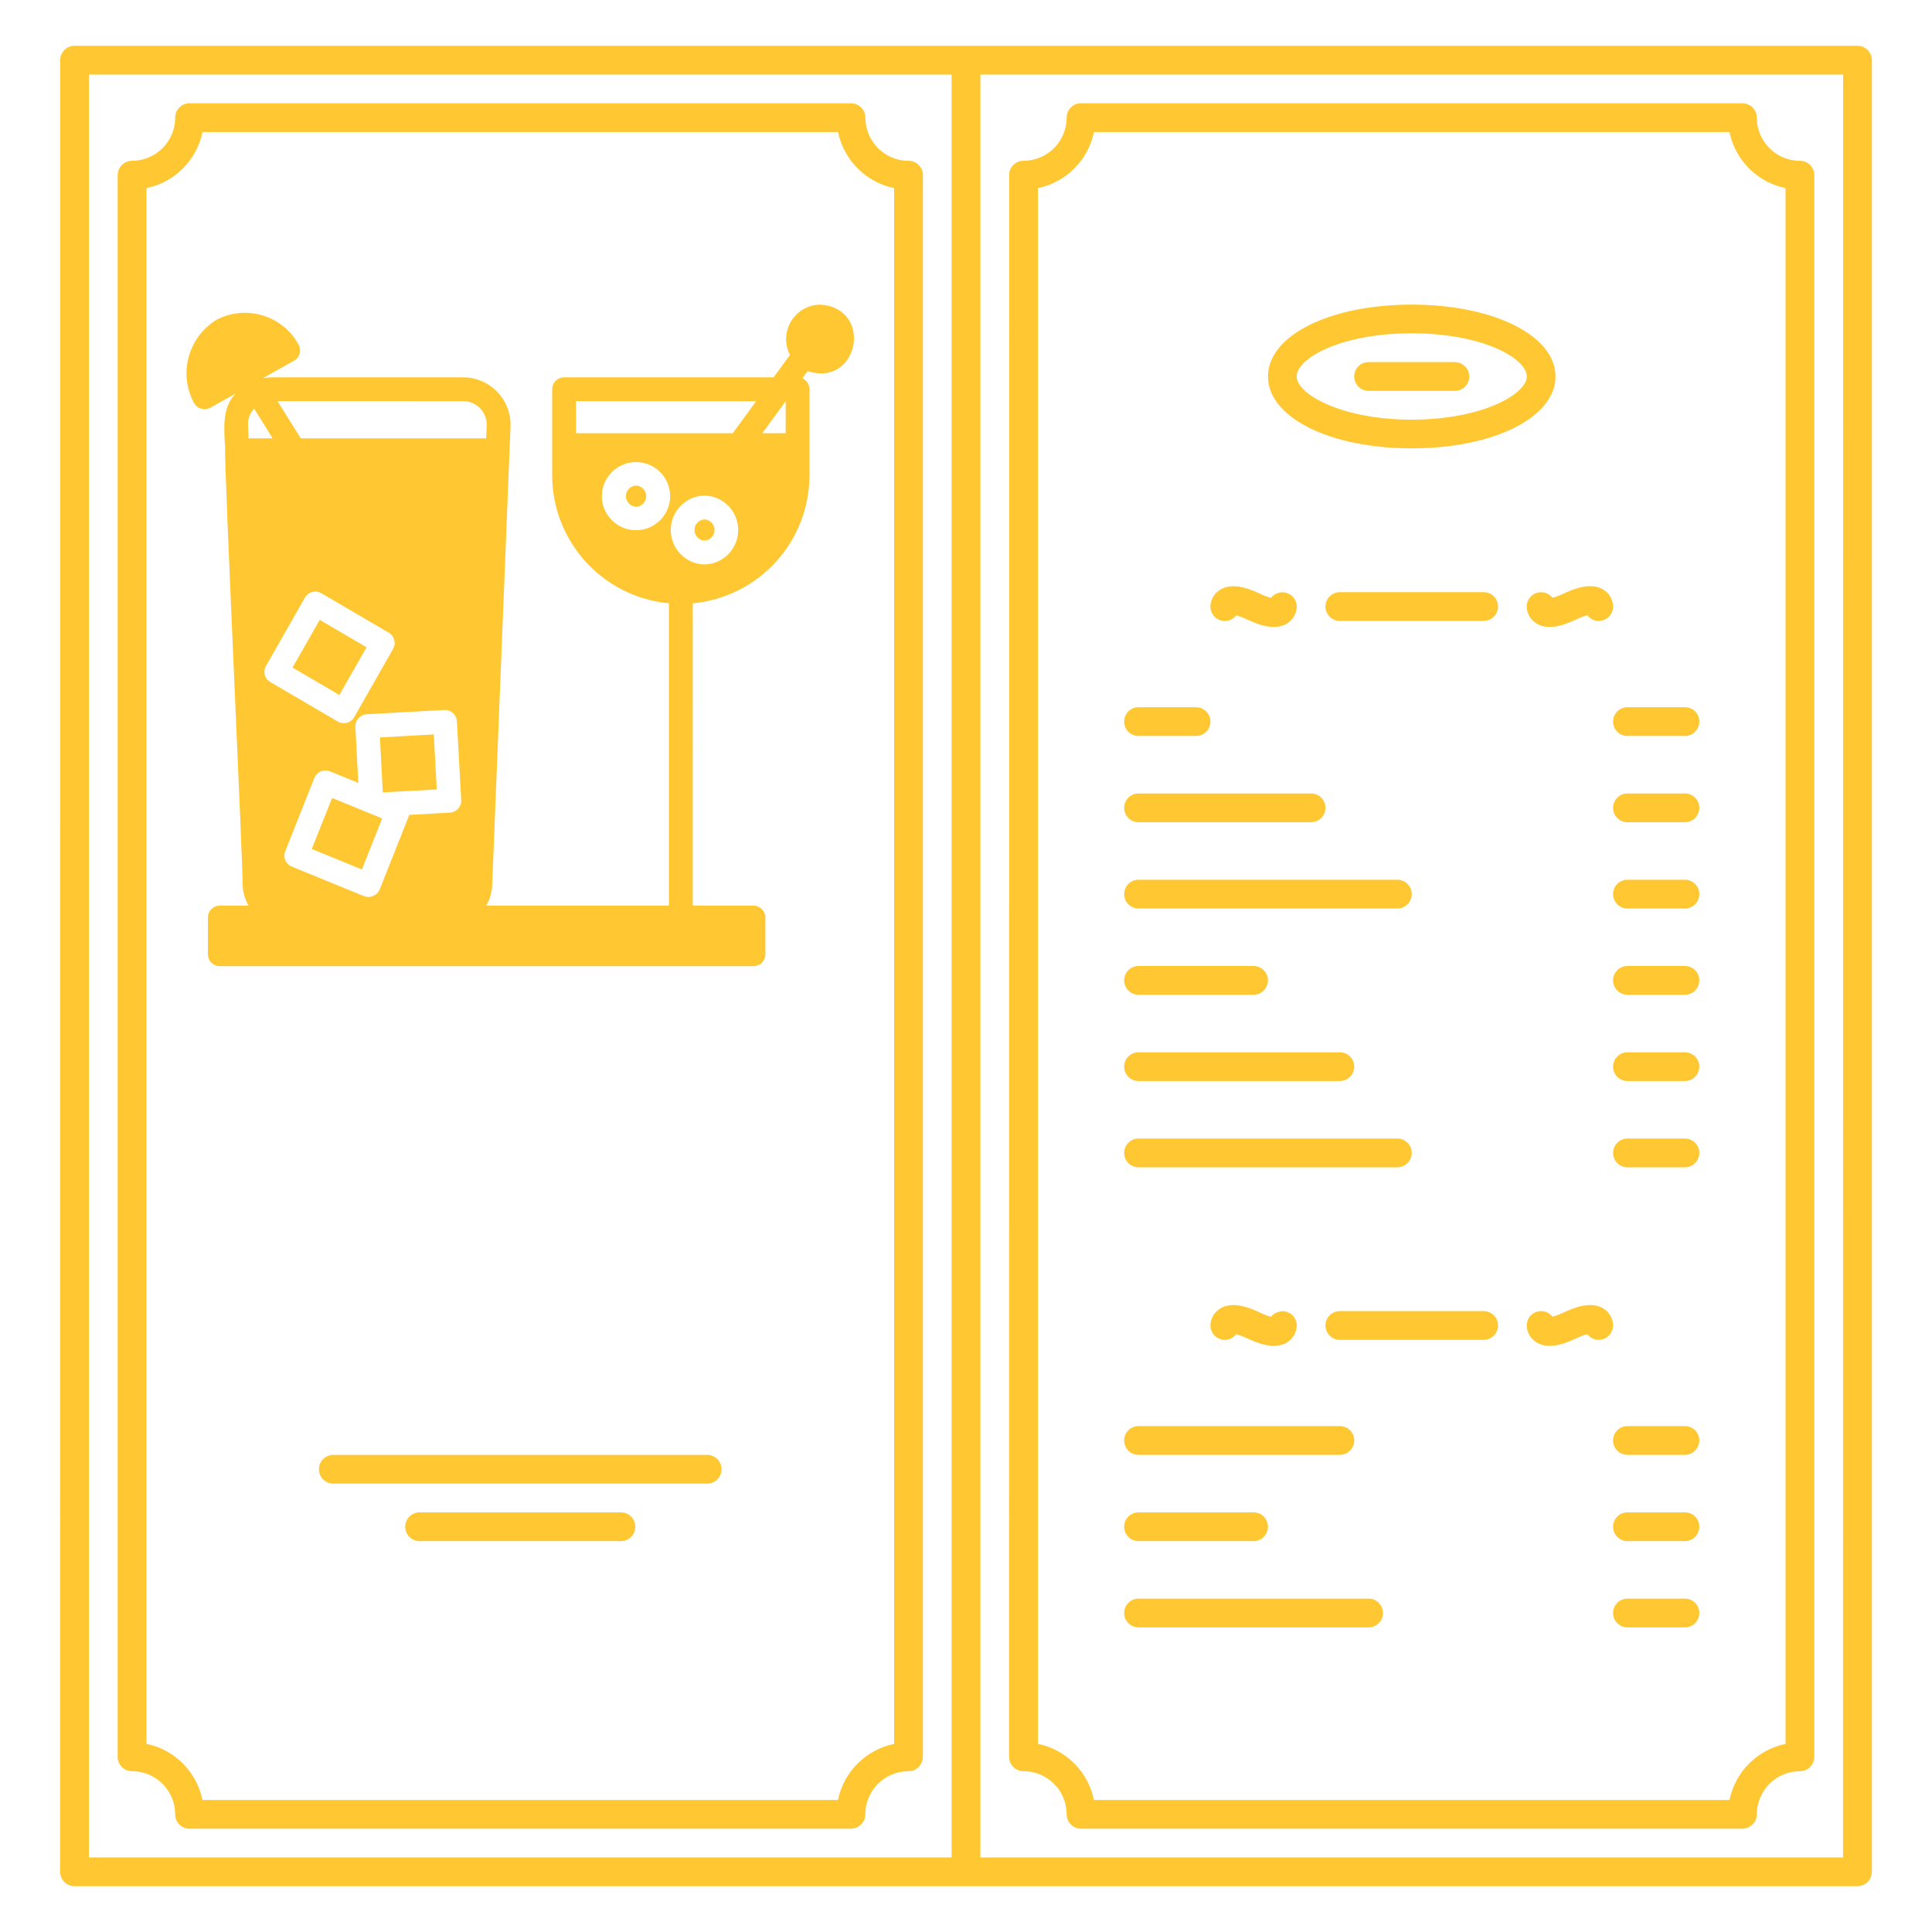 <?xml version="1.0" encoding="iso-8859-1"?>
<!-- Generator: Adobe Illustrator 29.2.1, SVG Export Plug-In . SVG Version: 9.03 Build 55982)  -->
<svg version="1.1" id="Layer_1" xmlns="http://www.w3.org/2000/svg" xmlns:xlink="http://www.w3.org/1999/xlink" x="0px" y="0px"
	 viewBox="0 0 500 500" style="enable-background:new 0 0 500 500;" xml:space="preserve">
<path style="fill:#FFC833;" d="M365.357,116.037c21.21,0,37.206-7.988,37.206-18.603c0-10.595-15.996-18.603-37.206-18.603
	c-21.21,0-37.206,7.988-37.206,18.603C328.152,108.03,344.147,116.037,365.357,116.037z M365.357,86.261
	c18.435,0,29.757,6.518,29.776,11.173c0,4.563-11.601,11.173-29.776,11.173c-18.174,0-29.776-6.629-29.776-11.173
	C335.582,92.76,346.903,86.261,365.357,86.261z M350.461,97.435c0-2.048,1.657-3.724,3.724-3.724h22.327
	c2.048,0,3.724,1.657,3.724,3.724c0,2.048-1.657,3.724-3.724,3.724h-22.327C352.137,101.159,350.461,99.502,350.461,97.435z
	 M313.256,156.989c0-1.341,0.652-3.203,2.458-4.339c3.128-1.992,7.374-0.41,10.298,0.968c1.397,0.67,2.346,0.968,2.924,1.099
	c0.708-0.894,1.825-1.452,3.017-1.434c2.03,0.056,3.65,1.695,3.65,3.706c0,1.341-0.652,3.184-2.458,4.339
	c-1.061,0.67-2.253,0.931-3.482,0.931l0,0c-2.384,0-4.897-1.006-6.815-1.899c-1.397-0.652-2.328-0.95-2.924-1.099
	c-0.689,0.875-1.75,1.452-2.942,1.452C314.932,160.713,313.256,159.056,313.256,156.989z M401.784,154.698
	c0.577-0.13,1.527-0.428,2.924-1.099c2.924-1.378,7.169-2.961,10.298-0.968c1.806,1.136,2.458,2.998,2.458,4.339
	c0,2.048-1.657,3.724-3.724,3.724c-1.192,0-2.253-0.559-2.942-1.453c-0.577,0.13-1.527,0.428-2.924,1.099
	c-1.937,0.912-4.451,1.918-6.815,1.918h0c-1.229,0-2.421-0.261-3.482-0.931c-1.806-1.155-2.458-2.998-2.458-4.339
	c0-2.048,1.657-3.724,3.724-3.724C400.034,153.264,401.095,153.823,401.784,154.698z M387.687,156.971
	c0,2.067-1.676,3.724-3.724,3.724h-37.206c-2.048,0-3.724-1.657-3.724-3.724c0-2.048,1.657-3.724,3.724-3.724h37.206
	C386.03,153.246,387.687,154.904,387.687,156.971z M335.602,343.033c0,1.341-0.652,3.184-2.458,4.339
	c-1.061,0.67-2.253,0.931-3.482,0.931l0,0c-2.384,0-4.897-1.006-6.815-1.899c-1.397-0.67-2.328-0.95-2.924-1.099
	c-0.689,0.875-1.75,1.452-2.942,1.452c-2.048,0-3.724-1.657-3.724-3.724c0-1.359,0.652-3.203,2.458-4.339
	c3.128-2.011,7.374-0.41,10.298,0.968c1.397,0.67,2.346,0.968,2.924,1.099c0.708-0.894,1.825-1.341,3.017-1.434
	C333.982,339.383,335.602,341.022,335.602,343.033z M417.463,343.014c0,2.048-1.657,3.724-3.724,3.724
	c-1.192,0-2.253-0.559-2.942-1.453c-0.577,0.13-1.527,0.428-2.924,1.099c-1.937,0.912-4.451,1.918-6.815,1.918l0,0
	c-1.229,0-2.421-0.261-3.482-0.931c-1.806-1.154-2.458-2.998-2.458-4.339c0-2.048,1.657-3.724,3.724-3.724
	c1.192,0,2.253,0.559,2.942,1.434c0.577-0.13,1.527-0.428,2.924-1.099c2.924-1.359,7.169-2.961,10.298-0.968
	C416.812,339.812,417.463,341.655,417.463,343.014z M387.687,343.034c0,2.048-1.676,3.724-3.724,3.724h-37.206
	c-2.048,0-3.724-1.657-3.724-3.724c0-2.048,1.657-3.724,3.724-3.724h37.206C386.03,339.31,387.687,340.967,387.687,343.034z
	 M290.927,186.746c0-2.048,1.657-3.724,3.724-3.724h14.878c2.048,0,3.724,1.657,3.724,3.724c0,2.048-1.657,3.724-3.724,3.724
	h-14.878C292.603,190.47,290.927,188.813,290.927,186.746z M417.46,186.746c0-2.048,1.657-3.724,3.724-3.724h14.879
	c2.048,0,3.724,1.657,3.724,3.724c-0.019,2.048-1.676,3.724-3.724,3.724h-14.879C419.135,190.47,417.46,188.813,417.46,186.746z
	 M290.927,209.07c0-2.048,1.657-3.724,3.724-3.724h44.654c2.048,0,3.724,1.657,3.724,3.724c0,2.048-1.676,3.724-3.724,3.724h-44.654
	C292.603,212.794,290.927,211.137,290.927,209.07z M439.787,209.07c-0.019,2.048-1.676,3.724-3.724,3.724h-14.879
	c-2.048,0-3.724-1.657-3.724-3.724c0-2.048,1.657-3.724,3.724-3.724h14.879C438.111,205.346,439.787,207.003,439.787,209.07z
	 M365.358,231.399c0,2.048-1.676,3.724-3.724,3.724h-66.982c-2.048,0-3.724-1.657-3.724-3.724c0-2.048,1.657-3.724,3.724-3.724
	h66.982C363.682,227.675,365.358,229.332,365.358,231.399z M439.787,231.399c-0.019,2.048-1.676,3.724-3.724,3.724h-14.879
	c-2.048,0-3.724-1.657-3.724-3.724c0-2.048,1.657-3.724,3.724-3.724h14.879C438.111,227.675,439.787,229.332,439.787,231.399z
	 M290.927,253.723c0-2.067,1.676-3.724,3.724-3.724h29.776c2.048,0,3.724,1.657,3.724,3.724c-0.019,2.048-1.676,3.724-3.724,3.724
	h-29.776C292.603,257.447,290.927,255.79,290.927,253.723z M439.787,253.723c-0.019,2.048-1.676,3.724-3.724,3.724h-14.879
	c-2.048,0-3.724-1.657-3.724-3.724c0-2.048,1.657-3.724,3.724-3.724h14.879C438.111,249.999,439.787,251.656,439.787,253.723z
	 M290.928,276.052c0-2.048,1.657-3.724,3.724-3.724h52.104c2.048,0,3.724,1.657,3.724,3.724c-0.019,2.048-1.676,3.724-3.724,3.724
	h-52.104C292.604,279.776,290.928,278.119,290.928,276.052z M439.787,276.052c-0.019,2.048-1.676,3.724-3.724,3.724h-14.879
	c-2.048,0-3.724-1.657-3.724-3.724c0-2.048,1.657-3.724,3.724-3.724h14.879C438.111,272.328,439.787,273.985,439.787,276.052z
	 M294.652,369.066h52.104c2.048,0,3.724,1.657,3.724,3.724c-0.019,2.067-1.676,3.724-3.724,3.724h-52.104
	c-2.048,0-3.724-1.657-3.724-3.724C290.928,370.742,292.585,369.066,294.652,369.066z M439.787,372.79
	c-0.019,2.067-1.676,3.724-3.724,3.724h-14.879c-2.048,0-3.724-1.657-3.724-3.724c0-2.048,1.657-3.724,3.724-3.724h14.879
	C438.111,369.066,439.787,370.723,439.787,372.79z M290.927,395.119c0-2.048,1.657-3.724,3.724-3.724h29.776
	c2.048,0,3.724,1.657,3.724,3.724c-0.019,2.067-1.676,3.724-3.724,3.724h-29.776C292.603,398.843,290.927,397.186,290.927,395.119z
	 M439.787,395.119c-0.019,2.067-1.676,3.724-3.724,3.724h-14.879c-2.048,0-3.724-1.657-3.724-3.724c0-2.048,1.657-3.724,3.724-3.724
	h14.879C438.111,391.395,439.787,393.052,439.787,395.119z M357.907,417.443c0,2.067-1.657,3.724-3.724,3.724h-59.531
	c-2.048,0-3.724-1.657-3.724-3.724c0-2.048,1.657-3.724,3.724-3.724h59.531C356.232,413.719,357.907,415.376,357.907,417.443z
	 M439.787,417.443c-0.019,2.067-1.676,3.724-3.724,3.724h-14.879c-2.048,0-3.724-1.657-3.724-3.724c0-2.048,1.657-3.724,3.724-3.724
	h14.879C438.111,413.719,439.787,415.376,439.787,417.443z M361.634,302.105h-66.982c-2.048,0-3.724-1.657-3.724-3.724
	c0-2.048,1.657-3.724,3.724-3.724h66.982c2.048,0,3.724,1.657,3.724,3.724C365.358,300.429,363.682,302.105,361.634,302.105z
	 M439.787,298.381c-0.019,2.048-1.676,3.724-3.724,3.724h-14.879c-2.048,0-3.724-1.657-3.724-3.724c0-2.048,1.657-3.724,3.724-3.724
	h14.879C438.111,294.657,439.787,296.314,439.787,298.381z M480.72,11.85c-0.008,0-0.016,0.002-0.024,0.002H250.022
	c-0.008,0-0.016-0.002-0.024-0.002s-0.016,0.002-0.024,0.002H19.322c-0.008,0-0.016-0.002-0.024-0.002
	c-2.067,0-3.724,1.676-3.724,3.724l-0.019,468.851c0,2.067,1.676,3.724,3.724,3.724v0c0.001,0,0.001,0,0.002,0h461.419
	c1.034,0,1.965-0.414,2.637-1.087c0.676-0.671,1.096-1.598,1.106-2.623V15.574C484.444,13.508,482.768,11.85,480.72,11.85z
	 M246.275,480.701H23.023v-461.4h223.252V480.701z M476.977,480.701H253.723v-461.4h223.272L476.977,480.701z M34.177,458.394
	L34.177,458.394c0.04,0,0.078-0.011,0.118-0.012c6.1,0.074,11.037,5.048,11.037,11.166c0,2.067,1.676,3.724,3.724,3.724l0,0
	c0.001,0,0.001,0,0.002,0h171.166l0,0c0.158,0,0.308-0.027,0.461-0.046c1.845-0.227,3.264-1.769,3.264-3.678
	c0-0.041-0.011-0.079-0.012-0.119c0.075-6.099,5.049-11.035,11.166-11.035c0.003,0,0.005-0.001,0.008-0.001
	c0.004,0,0.007,0.001,0.011,0.001v0c2.048,0,3.706-1.676,3.724-3.743V45.526c0.003-0.059,0.018-0.114,0.019-0.173
	c0-1.04-0.425-1.975-1.108-2.649c-0.675-0.676-1.608-1.093-2.635-1.093c-0.038,0-0.073,0.01-0.11,0.011
	c-6.104-0.07-11.044-5.046-11.044-11.167c0-2.067-1.676-3.724-3.724-3.724c-0.003,0-0.006,0.001-0.008,0.001
	c-0.004,0-0.007-0.001-0.01-0.001H49.262c-0.063-0.003-0.123-0.019-0.188-0.019c-1.04,0-1.975,0.425-2.649,1.108
	c-0.676,0.675-1.093,1.608-1.093,2.635c0,0.037,0.01,0.072,0.011,0.109c-0.069,6.105-5.046,11.046-11.167,11.046
	c-2.067,0-3.724,1.676-3.724,3.724c0,0,0,0,0,0.001s0,0,0,0.001v409.127c-0.003,0.063-0.019,0.123-0.019,0.188
	c0,1.038,0.423,1.971,1.103,2.644C32.213,457.974,33.147,458.394,34.177,458.394z M37.901,48.682
	c7.273-1.483,13.016-7.221,14.514-14.503h164.478c1.484,7.277,7.226,13.019,14.503,14.503v402.635
	c-7.286,1.478-13.037,7.223-14.522,14.506H52.389c-1.476-7.279-7.213-13.028-14.487-14.519V48.682z M261.153,454.669
	c0,2.067,1.676,3.724,3.724,3.724l0,0c0.043,0,0.082-0.011,0.124-0.013c6.106,0.068,11.048,5.045,11.048,11.167
	c0,0.775,0.236,1.493,0.638,2.087c0.671,0.99,1.806,1.638,3.086,1.638H450.94v0c0.171,0,0.334-0.028,0.499-0.051
	c1.285-0.174,2.365-0.992,2.886-2.136c0.214-0.466,0.34-0.978,0.34-1.519c0-6.163,4.989-11.172,11.152-11.173
	c0.001,0,0.001,0,0.002,0v0c0,0,0,0,0,0c2.067,0,3.724-1.676,3.724-3.724c0-0.004-0.001-0.007-0.001-0.011
	c0-0.003,0.001-0.005,0.001-0.008V45.335c0-2.067-1.676-3.724-3.724-3.724c-0.04,0-0.077,0.01-0.116,0.012
	c-6.091-0.063-11.037-5.042-11.038-11.166c0,0,0-0.001,0-0.001c0-2.067-1.676-3.724-3.724-3.724H279.962
	c-0.063-0.003-0.123-0.019-0.188-0.019c-2.067,0-3.724,1.676-3.724,3.724c0,6.164-5.009,11.173-11.173,11.173
	c-2.067,0-3.724,1.676-3.724,3.724c0,0.063,0.016,0.122,0.019,0.185l-0.019,409.129c0,0.001,0,0.002,0,0.002s0,0.002,0,0.002
	V454.669z M268.62,48.68c7.264-1.489,12.998-7.224,14.495-14.5h164.476c1.484,7.277,7.226,13.019,14.503,14.503V451.32
	c-7.277,1.484-13.019,7.226-14.503,14.503H283.107c-1.476-7.279-7.213-13.028-14.487-14.519V48.68z M186.741,380.241
	c0,2.067-1.657,3.724-3.724,3.724H86.259c-2.048,0-3.724-1.657-3.724-3.724c0-2.048,1.657-3.724,3.724-3.724h96.757
	C185.065,376.517,186.741,378.174,186.741,380.241z M164.417,395.119c0,2.067-1.676,3.724-3.724,3.724h-52.104
	c-2.048,0-3.724-1.657-3.724-3.724c0-2.048,1.657-3.724,3.724-3.724h52.104C162.741,391.395,164.417,393.052,164.417,395.119z
	 M167.242,128.405c0,1.472-1.156,2.682-2.628,2.744c-1.472-0.062-2.628-1.272-2.628-2.744s1.156-2.682,2.628-2.744
	C166.086,125.723,167.242,126.933,167.242,128.405z M184.918,137.169c0,1.457-1.141,2.659-2.598,2.744
	c-1.457-0.085-2.598-1.287-2.598-2.744c0-1.465,1.141-2.667,2.598-2.752C183.777,134.501,184.918,135.704,184.918,137.169z
	 M52.173,105.797c0.763,0.185,1.565,0.085,2.251-0.277l6.66-3.731c-3.854,3.63-3.037,9.743-2.806,14.468
	c-0.416,1.434,4.787,111.417,4.502,112.75L62.787,229c0.062,1.889,0.594,3.731,1.542,5.365H56.89c-0.817,0-1.603,0.324-2.182,0.902
	c-0.578,0.578-0.902,1.364-0.902,2.189v9.497c-0.008,0.825,0.316,1.611,0.894,2.189c0.586,0.586,1.372,0.902,2.189,0.894H195
	c0.817,0.008,1.603-0.316,2.182-0.894c0.578-0.586,0.902-1.372,0.902-2.189v-9.497c-0.008-1.704-1.388-3.083-3.083-3.091h-15.717
	c0.015,0-0.031-78.255,0.015-78.233v0.008c8.248-0.779,15.918-4.602,21.505-10.73c5.581-6.128,8.68-14.114,8.695-22.401v-22.277
	c-0.008-1.21-0.717-2.305-1.827-2.806c-0.077,0.015,1.357-1.873,1.349-1.889c13.197,4.34,17.213-16.318,3.222-17.205l0.001,0
	c-3.091,0.054-5.943,1.696-7.531,4.347c-1.588,2.659-1.696,5.943-0.278,8.695l-4.224,5.774h-54.227
	c-0.817,0-1.603,0.324-2.189,0.902c-0.578,0.578-0.902,1.364-0.894,2.182v22.277c0.008,8.286,3.114,16.28,8.703,22.407
	c5.581,6.12,13.258,9.944,21.513,10.715v78.233h-47.275c0.948-1.634,1.48-3.476,1.542-5.365l4.748-118.886
	c0.046-3.315-1.241-6.514-3.584-8.857c-2.343-2.351-5.535-3.646-8.849-3.607H70.434c-0.786,0.015-1.565,0.077-2.343,0.185
	l8.017-4.502h0.008c0.524-0.301,0.956-0.755,1.233-1.295c0.409-0.863,0.409-1.865-0.008-2.721
	c-4.093-7.654-13.59-10.584-21.282-6.567c-7.315,4.455-9.905,13.829-5.92,21.415C50.539,104.98,51.286,105.581,52.173,105.797z
	 M182.321,146.079c-4.848-0.1-8.726-4.062-8.726-8.911c0-4.856,3.877-8.818,8.726-8.919c4.849,0.1,8.726,4.062,8.726,8.919
	C191.047,142.017,187.169,145.979,182.321,146.079z M203.327,103.845v8.271h-6.043L203.327,103.845z M149.066,112.116v-8.294h46.636
	l-6.066,8.294H149.066z M164.599,137.215c-4.872,0-8.826-3.939-8.842-8.811c0.015-4.872,3.97-8.818,8.842-8.818
	s8.826,3.947,8.834,8.818C173.418,133.276,169.471,137.215,164.599,137.215z M68.537,174.684c-0.216-0.786-0.108-1.619,0.293-2.32v0
	l10.09-17.706c0.409-0.717,1.079-1.233,1.873-1.449s1.642-0.108,2.351,0.308l17.459,10.214v-0.008
	c1.465,0.848,1.973,2.721,1.141,4.193l-10.09,17.706h0.008c-0.416,0.717-1.095,1.233-1.889,1.441s-1.634,0.092-2.343-0.324
	l-17.459-10.214C69.269,176.126,68.753,175.463,68.537,174.684z M116.428,210.305l-10.553,0.586c0,0.131-0.031,0.254-0.092,0.37
	L98.259,230.2c-0.663,1.573-2.451,2.336-4.039,1.727l-18.693-7.647c-0.755-0.301-1.364-0.894-1.68-1.634
	c-0.316-0.748-0.324-1.596-0.023-2.343l0.001-0.001l7.531-18.978c0.316-0.755,0.91-1.364,1.665-1.696
	c0.763-0.308,1.611-0.308,2.374,0l7.338,2.991l-0.763-14.492c-0.085-1.711,1.218-3.168,2.929-3.276l20.11-1.11
	c1.688-0.077,3.13,1.21,3.237,2.906l1.11,20.42C119.442,208.771,118.131,210.213,116.428,210.305z M119.697,103.822
	c1.642-0.054,3.23,0.563,4.409,1.704c1.179,1.133,1.842,2.698,1.858,4.34l-0.154,3.577H77.84l-6.013-9.628L119.697,103.822z
	 M65.777,105.765l4.779,7.677h-6.228l-0.154-3.577C64.143,108.339,64.721,106.859,65.777,105.765z M85.95,206.513
	c2.69,1.11,10.383,4.224,12.958,5.303l-5.242,13.204l-12.988-5.303L85.95,206.513z M112.266,190.071l0.771,14.245l-13.975,0.748
	l-0.74-14.222L112.266,190.071z M87.83,179.857l-12.125-7.092l7.038-12.341l12.125,7.092L87.83,179.857z"/>
</svg>
